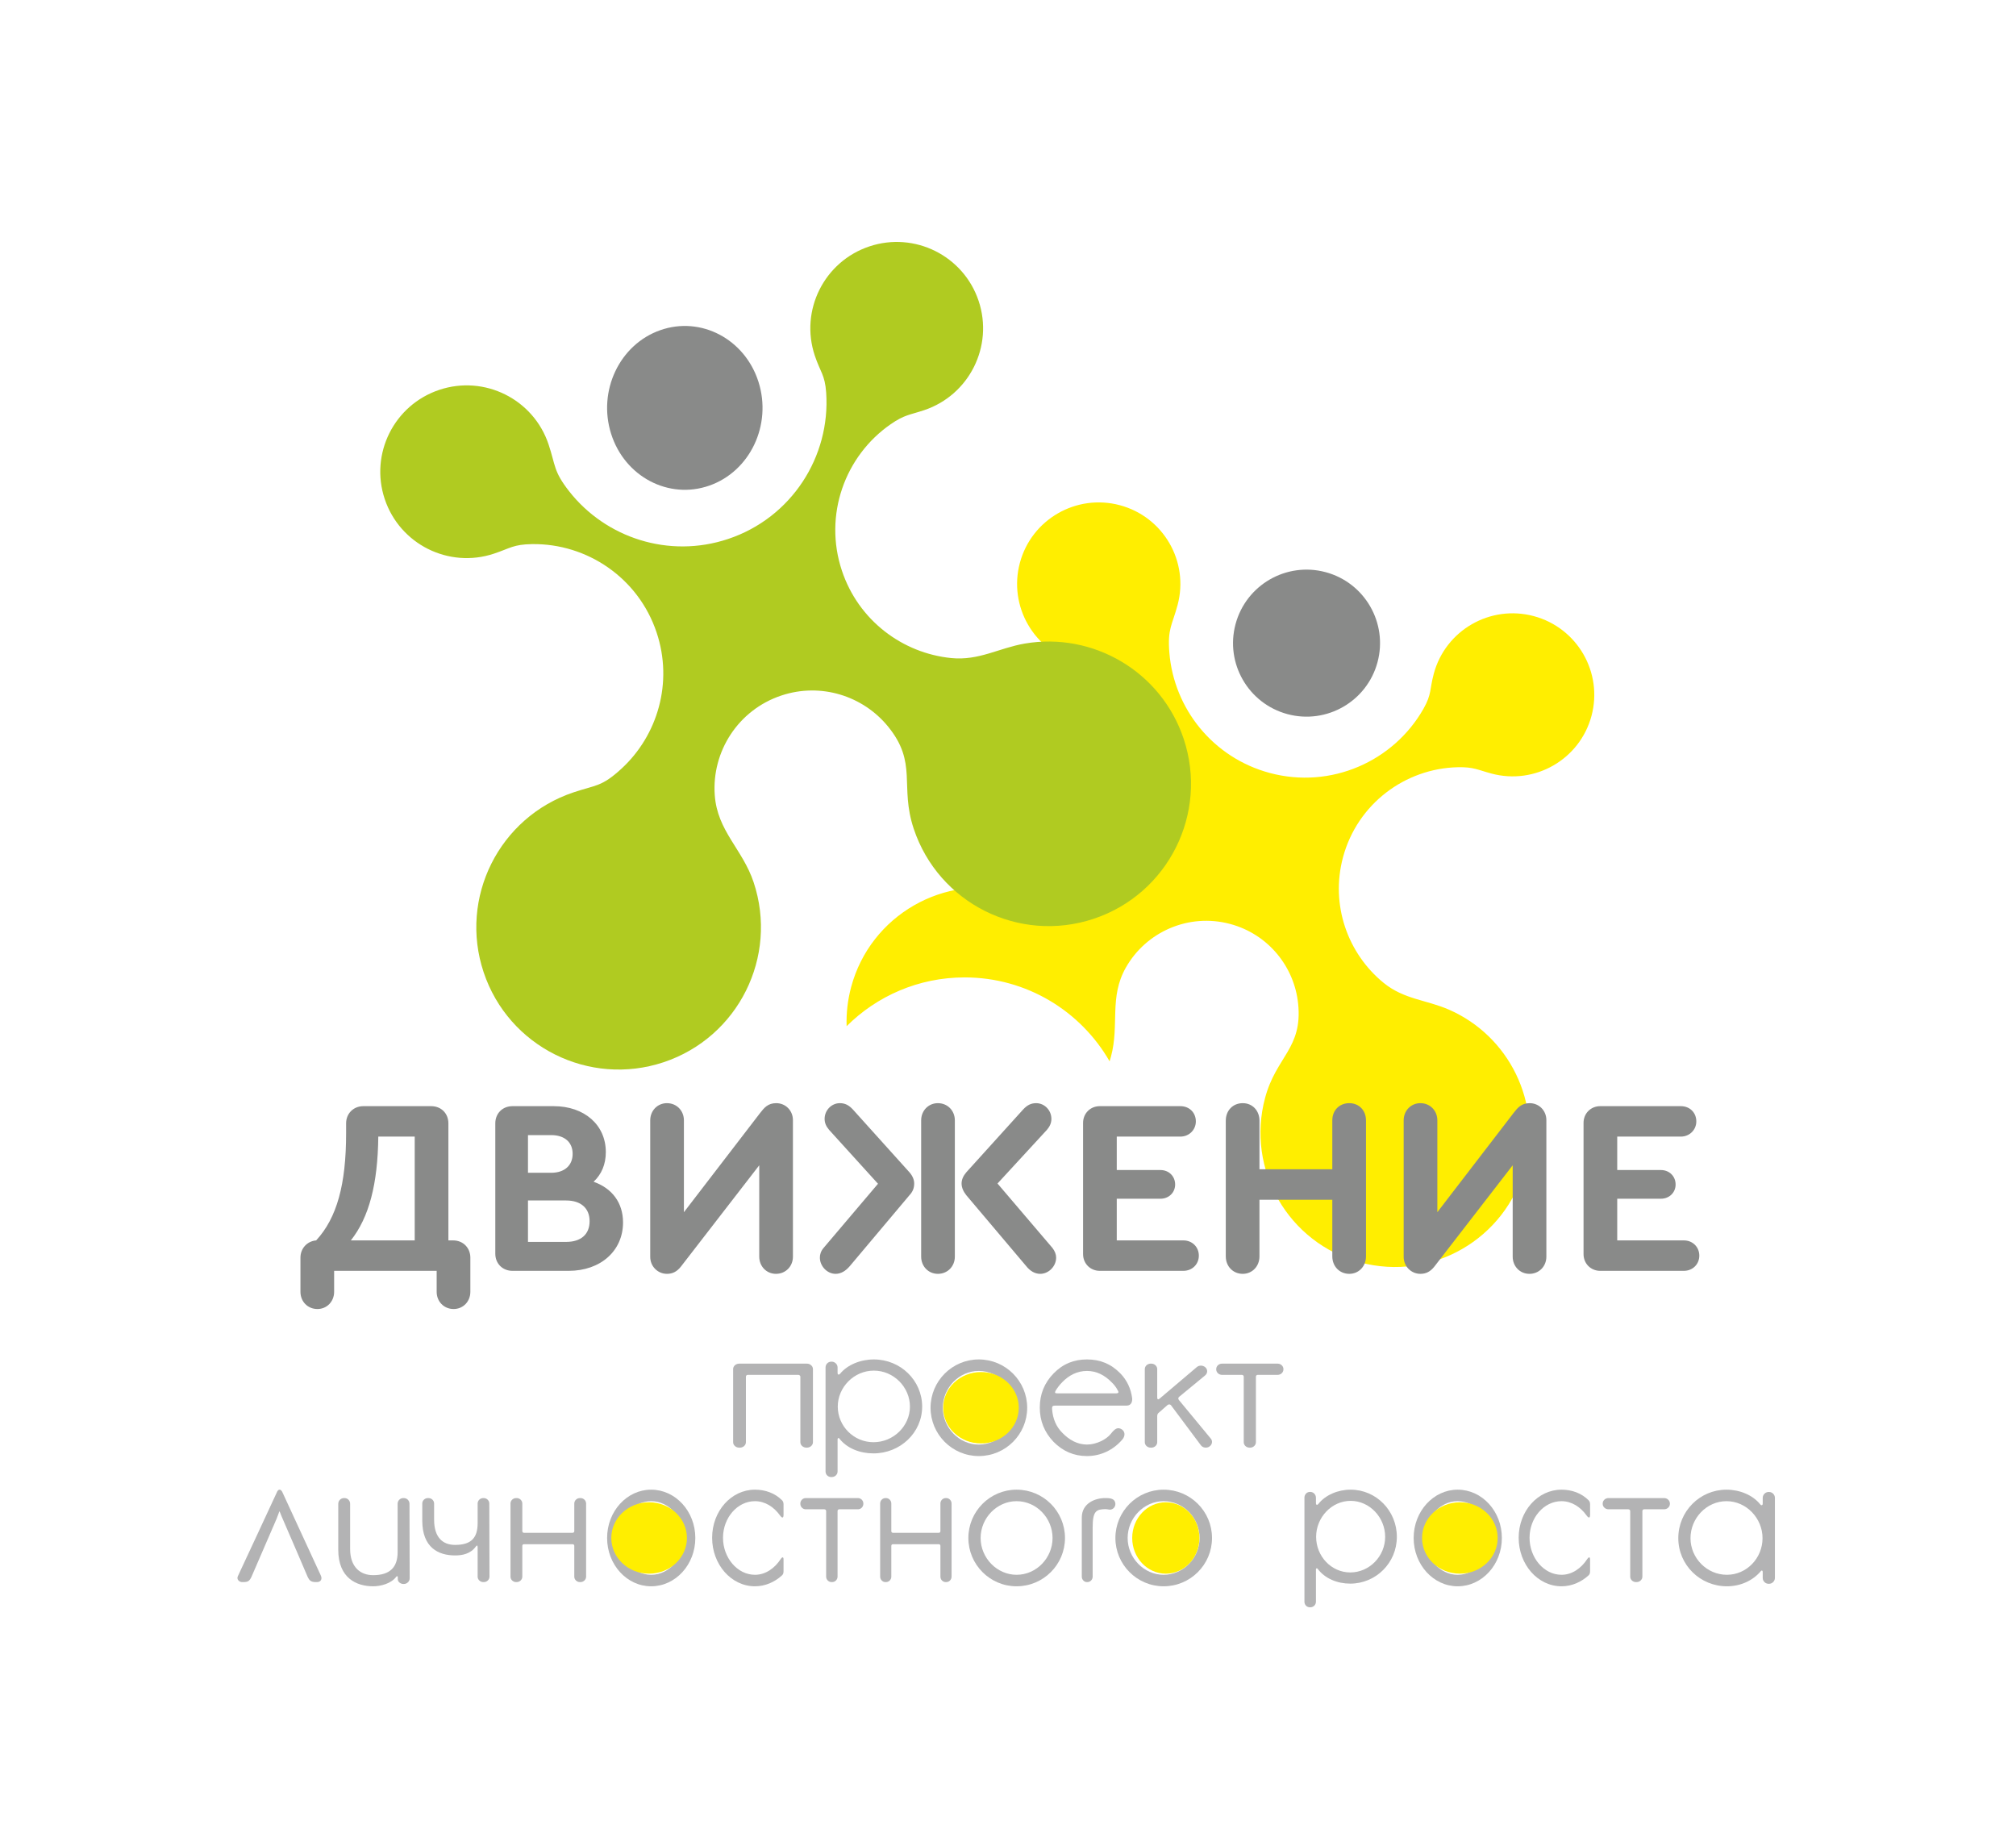 <?xml version="1.0" encoding="UTF-8"?> <svg xmlns="http://www.w3.org/2000/svg" width="450" height="412" viewBox="0 0 450 412" fill="none"> <path d="M180.1 304.358L165.005 304.358C164.259 304.358 163.645 304.906 163.645 305.571L163.645 321.898C163.645 322.563 164.259 323.111 165.005 323.111L165.137 323.111C165.883 323.111 166.497 322.563 166.497 321.898L166.497 307.255C166.497 307.059 166.672 306.864 166.892 306.864L178.214 306.864C178.433 306.864 178.652 307.059 178.652 307.255L178.652 321.898C178.652 322.563 179.267 323.111 180.012 323.111L180.1 323.111C180.847 323.111 181.461 322.563 181.461 321.898L181.461 305.571C181.461 304.906 180.847 304.358 180.1 304.358Z" fill="#B3B3B4"></path> <path d="M195.057 303.42C192.116 303.42 189.175 304.585 187.513 306.624C187.343 306.832 186.959 306.956 186.959 306.416C186.959 306.374 186.959 305.75 186.959 305.209C186.959 304.502 186.362 303.919 185.638 303.919L185.552 303.919C184.828 303.919 184.274 304.502 184.274 305.209L184.274 328.427C184.274 329.134 184.828 329.675 185.552 329.675L185.638 329.675C186.362 329.675 186.959 329.134 186.959 328.427C186.959 328.427 186.959 321.603 186.959 321.311C186.959 320.854 187.257 320.937 187.343 321.062C189.047 323.267 191.946 324.391 194.972 324.391C200.939 324.391 205.84 319.772 205.84 313.947C205.84 308.122 201.024 303.42 195.057 303.42ZM194.972 321.894C190.539 321.894 187.002 318.274 187.002 313.947C187.002 309.619 190.624 305.917 195.057 305.917C199.489 305.917 203.112 309.619 203.112 313.947C203.112 318.274 199.447 321.894 194.972 321.894Z" fill="#B3B3B4"></path> <path d="M218.477 303.42C212.541 303.42 207.715 308.255 207.715 314.203C207.715 320.151 212.541 324.987 218.477 324.987C224.456 324.987 229.282 320.151 229.282 314.203C229.282 308.255 224.456 303.42 218.477 303.42ZM218.477 322.419C214.079 322.419 210.449 318.654 210.449 314.203C210.449 309.753 214.079 305.988 218.477 305.988C222.919 305.988 226.506 309.753 226.506 314.203C226.506 318.654 222.919 322.419 218.477 322.419Z" fill="#B3B3B4"></path> <path d="M252.705 312.021C252.414 309.881 251.54 308.042 250.082 306.544C248.001 304.404 245.544 303.42 242.629 303.42C239.714 303.42 237.258 304.404 235.176 306.544C233.136 308.64 232.095 311.165 232.095 314.16C232.095 317.156 233.136 319.681 235.176 321.82C237.258 323.917 239.714 324.987 242.629 324.987C245.669 324.987 248.542 323.66 250.582 321.221C251.165 320.493 251.165 319.552 250.415 319.038C249.458 318.439 248.875 318.867 247.917 320.065C246.96 321.263 244.753 322.419 242.629 322.419C240.464 322.419 238.632 321.349 237.133 319.809C235.759 318.439 235.01 316.685 234.843 314.546C234.801 313.903 234.926 313.732 235.509 313.732L251.456 313.732C252.622 313.732 252.789 312.663 252.705 312.021ZM249.041 310.994L236.217 310.994C235.551 310.994 235.343 310.951 235.634 310.395C235.967 309.838 236.425 309.197 237.091 308.512C238.632 306.929 240.464 305.988 242.629 305.988C244.753 305.988 246.585 306.929 248.125 308.512C248.708 309.069 249.125 309.624 249.416 310.181C249.666 310.609 249.916 310.994 249.041 310.994Z" fill="#B3B3B4"></path> <path d="M270.286 321.114C270.286 321.114 263.465 312.853 263.167 312.501C262.911 312.188 262.996 311.953 263.21 311.757C263.465 311.562 269.007 306.981 269.007 306.981C269.561 306.511 269.604 305.767 269.135 305.258L269.049 305.18C268.538 304.71 267.728 304.671 267.174 305.102C267.174 305.102 259.202 311.875 258.861 312.149C258.52 312.462 258.307 312.345 258.307 311.914C258.307 311.444 258.307 305.571 258.307 305.571C258.307 304.906 257.711 304.358 256.986 304.358L256.858 304.358C256.133 304.358 255.537 304.906 255.537 305.571L255.537 321.898C255.537 322.563 256.133 323.111 256.858 323.111L256.986 323.111C257.711 323.111 258.307 322.563 258.307 321.898C258.307 321.898 258.307 316.573 258.307 316.142C258.307 315.672 258.435 315.477 258.691 315.281C259.245 314.811 260.439 313.754 260.609 313.598C260.865 313.402 261.164 313.402 261.376 313.636C261.589 313.911 268.069 322.602 268.069 322.602C268.495 323.15 269.348 323.268 269.944 322.876L270.03 322.798C270.584 322.406 270.712 321.623 270.286 321.114Z" fill="#B3B3B4"></path> <path d="M285.184 304.358L272.773 304.358C272.062 304.358 271.477 304.906 271.477 305.571L271.477 305.649C271.477 306.315 272.062 306.864 272.773 306.864L277.202 306.864C277.453 306.864 277.62 307.059 277.62 307.255L277.62 321.898C277.62 322.563 278.205 323.111 278.916 323.111L279.041 323.111C279.752 323.111 280.336 322.563 280.336 321.898L280.336 307.255C280.336 307.059 280.504 306.864 280.713 306.864L285.184 306.864C285.894 306.864 286.48 306.315 286.48 305.649L286.48 305.571C286.48 304.906 285.894 304.358 285.184 304.358Z" fill="#B3B3B4"></path> <path d="M54.031 353.117C54.157 353.117 54.283 353.117 54.283 353.117C55.335 353.117 55.671 352.906 56.134 351.941C56.134 351.941 61.349 339.847 61.728 339.007C61.854 338.713 62.107 337.999 62.191 337.789C62.401 337.16 62.359 337.201 62.611 337.831C62.737 338.125 62.99 338.797 63.116 339.049C63.536 339.931 68.668 351.941 68.668 351.941C69.047 352.738 69.383 353.117 70.519 353.117L70.729 353.117C71.696 353.117 71.948 352.36 71.612 351.647C71.318 351.017 62.99 332.96 62.99 332.96C62.654 332.33 62.149 332.33 61.854 332.96C61.854 332.96 53.484 351.017 53.106 351.773C52.727 352.528 53.442 353.117 54.031 353.117Z" fill="#B3B3B4"></path> <path d="M83.293 354.054C84.9 354.054 87.309 353.494 88.473 351.893C88.594 351.733 88.795 351.813 88.795 351.973C88.795 352.053 88.795 352.413 88.795 352.493C88.795 353.054 89.397 353.534 90.039 353.534L90.16 353.534C90.842 353.534 91.445 352.973 91.445 352.253L91.405 335.644C91.405 334.923 90.842 334.363 90.12 334.363L90.039 334.363C89.317 334.363 88.754 334.923 88.754 335.644C88.754 335.644 88.754 345.969 88.754 346.45C88.754 349.852 86.988 351.573 83.293 351.573C80.443 351.573 78.154 349.771 78.154 345.729L78.154 335.644C78.154 334.923 77.592 334.363 76.909 334.363L76.789 334.363C76.106 334.363 75.504 334.923 75.504 335.644L75.504 345.89C75.504 352.213 79.559 354.054 83.293 354.054Z" fill="#B3B3B4"></path> <path d="M109.219 335.577C109.219 334.911 108.65 334.363 107.959 334.363L107.877 334.363C107.187 334.363 106.617 334.911 106.617 335.577C106.617 335.577 106.617 339.453 106.617 339.922C106.617 343.172 105.276 344.816 101.576 344.816C98.77 344.816 96.9 343.094 96.9 339.179L96.9 335.577C96.9 334.911 96.331 334.363 95.64 334.363L95.518 334.363C94.827 334.363 94.257 334.911 94.257 335.577L94.257 339.375C94.257 345.443 97.876 347.166 101.576 347.166C103.161 347.166 105.032 346.852 106.251 345.13C106.414 344.895 106.617 344.856 106.617 345.364C106.617 345.717 106.617 351.903 106.617 351.903C106.617 352.568 107.187 353.117 107.878 353.117L108 353.117C108.691 353.117 109.26 352.568 109.26 351.903L109.219 335.577Z" fill="#B3B3B4"></path> <path d="M129.569 334.363L129.447 334.363C128.757 334.363 128.189 334.911 128.189 335.577L128.189 341.762C128.189 341.958 128.027 342.115 127.824 342.115L116.951 342.115C116.748 342.115 116.586 341.958 116.586 341.762L116.586 335.577C116.586 334.911 116.018 334.363 115.328 334.363L115.206 334.363C114.516 334.363 113.949 334.911 113.949 335.577L113.949 351.903C113.949 352.568 114.516 353.117 115.206 353.117L115.328 353.117C116.018 353.117 116.586 352.568 116.586 351.903L116.586 345.012C116.586 344.816 116.748 344.66 116.951 344.66L127.824 344.66C128.027 344.66 128.189 344.816 128.189 345.012L128.189 351.903C128.189 352.568 128.757 353.117 129.447 353.117L129.569 353.117C130.258 353.117 130.827 352.568 130.827 351.903L130.827 335.577C130.827 334.911 130.258 334.363 129.569 334.363Z" fill="#B3B3B4"></path> <path d="M145.341 332.488C139.921 332.488 135.515 337.323 135.515 343.271C135.515 349.219 139.921 354.054 145.341 354.054C150.8 354.054 155.206 349.219 155.206 343.271C155.206 337.323 150.8 332.488 145.341 332.488ZM145.341 351.487C141.325 351.487 138.01 347.721 138.01 343.271C138.01 338.821 141.325 335.055 145.341 335.055C149.396 335.055 152.671 338.821 152.671 343.271C152.671 347.721 149.396 351.487 145.341 351.487Z" fill="#B3B3B4"></path> <path d="M174.29 347.935C172.962 349.989 170.912 351.487 168.521 351.487C164.574 351.487 161.386 347.678 161.386 343.228C161.386 338.778 164.574 335.055 168.521 335.055C170.76 335.055 172.734 336.339 174.062 338.179C174.67 339.035 174.897 338.735 174.897 338.093C174.897 337.794 174.897 336.467 174.897 335.74C174.897 335.312 174.745 335.055 174.593 334.884C173 333.258 170.798 332.488 168.521 332.488C163.208 332.488 158.957 337.28 158.957 343.228C158.957 349.176 163.208 354.054 168.521 354.054C170.798 354.054 172.923 353.113 174.556 351.615C174.783 351.401 174.897 351.144 174.897 350.716C174.897 349.946 174.897 348.577 174.897 348.064C174.897 347.336 174.518 347.592 174.29 347.935Z" fill="#B3B3B4"></path> <path d="M191.498 334.363L179.862 334.363C179.196 334.363 178.648 334.911 178.648 335.577L178.648 335.655C178.648 336.32 179.196 336.869 179.862 336.869L184.015 336.869C184.25 336.869 184.407 337.064 184.407 337.26L184.407 351.903C184.407 352.568 184.955 353.117 185.622 353.117L185.739 353.117C186.405 353.117 186.953 352.568 186.953 351.903L186.953 337.26C186.953 337.064 187.11 336.869 187.306 336.869L191.498 336.869C192.164 336.869 192.713 336.32 192.713 335.655L192.713 335.577C192.713 334.911 192.164 334.363 191.498 334.363Z" fill="#B3B3B4"></path> <path d="M211.216 334.363L211.101 334.363C210.449 334.363 209.913 334.911 209.913 335.577L209.913 341.762C209.913 341.958 209.76 342.115 209.568 342.115L199.299 342.115C199.107 342.115 198.954 341.958 198.954 341.762L198.954 335.577C198.954 334.911 198.418 334.363 197.766 334.363L197.651 334.363C197 334.363 196.463 334.911 196.463 335.577L196.463 351.903C196.463 352.568 197 353.117 197.651 353.117L197.766 353.117C198.418 353.117 198.954 352.568 198.954 351.903L198.954 345.012C198.954 344.816 199.107 344.66 199.299 344.66L209.568 344.66C209.76 344.66 209.913 344.816 209.913 345.012L209.913 351.903C209.913 352.568 210.449 353.117 211.101 353.117L211.216 353.117C211.867 353.117 212.404 352.568 212.404 351.903L212.404 335.577C212.404 334.911 211.867 334.363 211.216 334.363Z" fill="#B3B3B4"></path> <path d="M226.916 332.488C220.98 332.488 216.154 337.323 216.154 343.271C216.154 349.219 220.98 354.054 226.916 354.054C232.895 354.054 237.721 349.219 237.721 343.271C237.721 337.323 232.895 332.488 226.916 332.488ZM226.916 351.487C222.518 351.487 218.888 347.721 218.888 343.271C218.888 338.821 222.518 335.055 226.916 335.055C231.358 335.055 234.945 338.821 234.945 343.271C234.945 347.721 231.358 351.487 226.916 351.487Z" fill="#B3B3B4"></path> <path d="M248.902 335.263C248.637 334.363 247.461 334.363 246.665 334.363C244.429 334.363 241.472 335.537 241.472 338.709C241.472 341.88 241.472 351.903 241.472 351.903C241.472 352.568 242.002 353.117 242.609 353.117L242.722 353.117C243.367 353.117 243.898 352.568 243.898 351.903L243.898 340.94C243.898 337.221 244.694 336.869 246.779 336.83C247.045 336.83 247.348 336.908 247.651 336.947C248.485 337.025 249.206 336.164 248.902 335.263Z" fill="#B3B3B4"></path> <path d="M259.735 332.488C253.799 332.488 248.973 337.323 248.973 343.271C248.973 349.219 253.799 354.054 259.735 354.054C265.713 354.054 270.539 349.219 270.539 343.271C270.539 337.323 265.713 332.488 259.735 332.488ZM259.735 351.487C255.336 351.487 251.706 347.721 251.706 343.271C251.706 338.821 255.336 335.055 259.735 335.055C264.176 335.055 267.763 338.821 267.763 343.271C267.763 347.721 264.176 351.487 259.735 351.487Z" fill="#B3B3B4"></path> <path d="M301.482 332.488C298.67 332.488 295.856 333.653 294.267 335.691C294.104 335.899 293.737 336.024 293.737 335.484C293.737 335.442 293.737 334.818 293.737 334.277C293.737 333.569 293.166 332.987 292.473 332.987L292.391 332.987C291.698 332.987 291.168 333.569 291.168 334.277L291.168 357.494C291.168 358.201 291.698 358.742 292.391 358.742L292.473 358.742C293.166 358.742 293.737 358.201 293.737 357.494C293.737 357.494 293.737 350.67 293.737 350.379C293.737 349.921 294.022 350.004 294.104 350.13C295.734 352.335 298.506 353.458 301.401 353.458C307.109 353.458 311.797 348.839 311.797 343.014C311.797 337.189 307.19 332.488 301.482 332.488ZM301.401 350.962C297.161 350.962 293.777 347.342 293.777 343.014C293.777 338.687 297.242 334.984 301.482 334.984C305.722 334.984 309.188 338.687 309.188 343.014C309.188 347.342 305.682 350.962 301.401 350.962Z" fill="#B3B3B4"></path> <path d="M325.373 332.488C319.954 332.488 315.547 337.323 315.547 343.271C315.547 349.219 319.954 354.054 325.373 354.054C330.832 354.054 335.238 349.219 335.238 343.271C335.238 337.323 330.832 332.488 325.373 332.488ZM325.373 351.487C321.357 351.487 318.043 347.721 318.043 343.271C318.043 338.821 321.357 335.055 325.373 335.055C329.428 335.055 332.704 338.821 332.704 343.271C332.704 347.721 329.429 351.487 325.373 351.487Z" fill="#B3B3B4"></path> <path d="M354.322 347.935C352.994 349.989 350.945 351.487 348.554 351.487C344.606 351.487 341.418 347.678 341.418 343.228C341.418 338.778 344.606 335.055 348.554 335.055C350.793 335.055 352.767 336.339 354.095 338.179C354.702 339.035 354.93 338.735 354.93 338.093C354.93 337.794 354.93 336.467 354.93 335.74C354.93 335.312 354.778 335.055 354.626 334.884C353.032 333.258 350.831 332.488 348.554 332.488C343.24 332.488 338.989 337.28 338.989 343.228C338.989 349.176 343.24 354.054 348.554 354.054C350.831 354.054 352.956 353.113 354.588 351.615C354.816 351.401 354.93 351.144 354.93 350.716C354.93 349.946 354.93 348.577 354.93 348.064C354.93 347.336 354.55 347.592 354.322 347.935Z" fill="#B3B3B4"></path> <path d="M371.45 334.363L359.039 334.363C358.328 334.363 357.743 334.911 357.743 335.577L357.743 335.655C357.743 336.32 358.328 336.869 359.039 336.869L363.468 336.869C363.719 336.869 363.886 337.064 363.886 337.26L363.886 351.903C363.886 352.568 364.471 353.117 365.181 353.117L365.307 353.117C366.017 353.117 366.602 352.568 366.602 351.903L366.602 337.26C366.602 337.064 366.769 336.869 366.978 336.869L371.45 336.869C372.16 336.869 372.745 336.32 372.745 335.655L372.745 335.577C372.745 334.911 372.16 334.363 371.45 334.363Z" fill="#B3B3B4"></path> <path d="M374.621 343.314C374.621 349.304 379.512 354.054 385.468 354.054C388.488 354.054 391.253 352.813 393.082 350.631C393.167 350.502 393.465 350.417 393.465 350.93C393.465 351.23 393.465 352.214 393.465 352.214C393.465 352.899 394.06 353.498 394.784 353.498L394.868 353.498C395.592 353.498 396.187 352.899 396.187 352.171L396.187 334.328C396.187 333.6 395.592 333.001 394.868 333.001L394.784 333.001C394.06 333.001 393.465 333.6 393.465 334.328C393.465 334.841 393.465 335.526 393.465 335.569C393.465 336.118 393.04 335.99 392.912 335.775C391.253 333.686 388.318 332.488 385.383 332.488C379.427 332.488 374.621 337.323 374.621 343.314ZM377.343 343.314C377.343 338.863 380.916 335.055 385.383 335.055C389.807 335.055 393.422 338.863 393.422 343.314C393.422 347.764 389.892 351.487 385.468 351.487C381.002 351.487 377.343 347.764 377.343 343.314Z" fill="#B3B3B4"></path> <path fill-rule="evenodd" clip-rule="evenodd" d="M147.378 73.696C156.457 70.504 166.281 75.678 169.313 85.259C172.343 94.832 167.434 105.186 158.355 108.378C149.266 111.573 139.442 106.399 136.411 96.826C133.379 87.246 138.288 76.892 147.378 73.696Z" fill="#898A89"></path> <path fill-rule="evenodd" clip-rule="evenodd" d="M226.77 199.108C231.63 200.41 232.343 201.398 237.895 200.519C248.201 198.877 257.098 191.375 259.977 180.664C263.135 168.911 258.094 156.896 248.352 150.657C245.016 148.529 244.024 148.838 240.532 147.902C230.815 145.298 225.048 135.315 227.655 125.614C230.263 115.912 240.259 110.158 249.976 112.762C259.691 115.365 265.46 125.342 262.852 135.044C261.628 139.6 260.578 140.315 261.022 145.718C262.043 158.114 270.709 169.113 283.437 172.524C297.09 176.182 311.08 169.934 317.743 158.189C319.605 154.903 319.092 153.902 320.042 150.367C322.649 140.665 332.645 134.911 342.363 137.515C352.078 140.118 357.848 150.096 355.241 159.799C352.634 169.499 342.634 175.259 332.919 172.656C329.798 171.819 328.952 171.169 325.42 171.242C313.662 171.494 302.984 179.414 299.781 191.329C296.92 201.976 300.827 212.844 308.861 219.383C313.408 223.079 318.403 223.149 323.479 225.372C336.826 231.228 344.262 246.09 340.369 260.575C336.073 276.56 319.605 286.05 303.596 281.761C287.586 277.471 278.09 261.025 282.386 245.039C284.871 235.791 290.777 234.001 289.764 224.036C288.923 215.777 283.093 208.503 274.593 206.225C265.316 203.74 255.81 207.987 251.299 215.974C247.534 222.628 249.901 228.702 247.987 235.822C247.891 236.18 247.787 236.533 247.679 236.884C241.251 225.693 229.169 218.153 215.322 218.153C205.036 218.153 195.723 222.315 188.978 229.043C188.883 226.159 189.205 223.214 189.993 220.284C194.289 204.3 210.76 194.818 226.77 199.108Z" fill="#FFEE00"></path> <path fill-rule="evenodd" clip-rule="evenodd" d="M295.895 127.703C304.639 130.05 309.83 139.047 307.481 147.801C305.133 156.549 296.134 161.739 287.39 159.393C278.635 157.044 273.444 148.046 275.792 139.299C278.141 130.545 287.14 125.354 295.895 127.703Z" fill="#898A89"></path> <path d="M101.146 276.853L100.088 276.853L100.088 250.733C100.088 248.505 98.473 246.891 96.245 246.891L81.098 246.891C78.927 246.891 77.256 248.505 77.256 250.733L77.256 252.961C77.256 264.378 75.196 271.841 70.573 276.853C68.569 277.02 67.065 278.635 67.065 280.695L67.065 288.325C67.065 290.497 68.68 292.168 70.852 292.168C72.968 292.168 74.583 290.497 74.583 288.325L74.583 283.647L97.471 283.647L97.471 288.325C97.471 290.497 99.086 292.168 101.258 292.168C103.374 292.168 104.989 290.497 104.989 288.325L104.989 280.695C104.989 278.523 103.374 276.853 101.146 276.853ZM84.44 253.685L92.57 253.685L92.57 276.853L78.314 276.853C82.379 271.729 84.328 264.266 84.44 253.685ZM132.499 263.765C134.281 262.095 135.227 259.867 135.227 257.138C135.227 251.067 130.438 246.891 123.589 246.891L114.4 246.891C112.172 246.891 110.558 248.505 110.558 250.733L110.558 279.804C110.558 282.032 112.172 283.647 114.4 283.647L126.93 283.647C134.058 283.647 139.07 279.192 139.07 272.843C139.07 268.443 136.62 265.213 132.499 263.765ZM123.032 253.351C125.983 253.351 127.821 254.91 127.821 257.528C127.821 260.145 125.983 261.76 123.032 261.76L117.853 261.76L117.853 253.351L123.032 253.351ZM126.373 277.187L117.853 277.187L117.853 267.942L126.373 267.942C129.659 267.942 131.608 269.669 131.608 272.564C131.608 275.516 129.659 277.187 126.373 277.187ZM173.263 246.222C171.425 246.222 170.59 247.225 169.643 248.45L152.658 270.56L152.658 250.065C152.658 247.893 151.043 246.222 148.871 246.222C146.755 246.222 145.14 247.893 145.14 250.065L145.14 280.529C145.14 282.645 146.811 284.316 148.871 284.316C150.152 284.316 151.099 283.814 151.99 282.7L169.475 260.089L169.475 280.473C169.475 282.645 171.091 284.316 173.207 284.316C175.379 284.316 176.994 282.645 176.994 280.473L176.993 250.01C176.993 247.893 175.379 246.222 173.263 246.222ZM190.359 247.614C189.468 246.668 188.633 246.222 187.463 246.222C185.626 246.222 184.066 247.782 184.066 249.731C184.066 250.622 184.4 251.402 185.068 252.181L195.983 264.211L183.843 278.523C183.231 279.248 183.008 279.972 183.008 280.695C183.008 282.589 184.623 284.316 186.517 284.316C187.686 284.316 188.744 283.703 189.691 282.589L203 266.773C203.724 265.993 204.058 265.213 204.058 264.155C204.058 263.32 203.724 262.484 203 261.649L190.359 247.614ZM209.349 246.222C207.232 246.222 205.617 247.893 205.617 250.065L205.617 280.473C205.617 282.645 207.233 284.316 209.349 284.316C211.52 284.316 213.135 282.645 213.135 280.473L213.135 250.065C213.135 247.893 211.52 246.222 209.349 246.222ZM234.909 278.523L222.658 264.155L233.684 252.181C234.352 251.402 234.687 250.622 234.687 249.731C234.687 247.782 233.127 246.222 231.29 246.222C230.12 246.222 229.285 246.668 228.394 247.614L215.697 261.649C215.029 262.429 214.639 263.264 214.639 264.155C214.639 265.046 215.029 265.937 215.697 266.773L229.062 282.589C229.953 283.703 231.012 284.316 232.181 284.316C234.13 284.316 235.745 282.589 235.745 280.695C235.745 279.972 235.467 279.248 234.909 278.523ZM245.49 283.647L264.146 283.647C266.095 283.647 267.598 282.199 267.598 280.25C267.598 278.357 266.15 276.853 264.146 276.853L249.277 276.853L249.277 267.552L259.022 267.552C260.916 267.552 262.308 266.16 262.308 264.378C262.308 262.54 260.916 261.148 259.022 261.148L249.277 261.148L249.277 253.685L263.477 253.685C265.427 253.685 266.93 252.181 266.93 250.288C266.93 248.339 265.483 246.89 263.477 246.89L245.49 246.89C243.374 246.89 241.759 248.505 241.759 250.622L241.759 279.916C241.759 282.032 243.374 283.647 245.49 283.647ZM277.399 284.316C279.516 284.316 281.13 282.645 281.13 280.417L281.13 267.775L297.391 267.775L297.391 280.417C297.391 282.645 299.006 284.316 301.178 284.316C303.295 284.316 304.909 282.645 304.909 280.417L304.909 250.065C304.909 247.837 303.35 246.222 301.178 246.222C298.951 246.222 297.391 247.837 297.391 250.065L297.391 260.98L281.13 260.98L281.13 250.121C281.13 247.893 279.571 246.222 277.399 246.222C275.172 246.222 273.613 247.893 273.613 250.121L273.613 280.417C273.613 282.645 275.227 284.316 277.399 284.316ZM341.441 246.222C339.603 246.222 338.768 247.225 337.821 248.45L320.836 270.56L320.836 250.065C320.836 247.893 319.221 246.222 317.049 246.222C314.933 246.222 313.318 247.893 313.318 250.065L313.318 280.529C313.318 282.645 314.989 284.316 317.049 284.316C318.33 284.316 319.277 283.814 320.168 282.7L337.654 260.089L337.654 280.473C337.654 282.645 339.269 284.316 341.385 284.316C343.557 284.316 345.172 282.645 345.172 280.473L345.172 250.01C345.172 247.893 343.557 246.222 341.441 246.222ZM357.201 283.647L375.856 283.647C377.805 283.647 379.309 282.199 379.309 280.25C379.309 278.357 377.861 276.853 375.856 276.853L360.988 276.853L360.988 267.552L370.733 267.552C372.626 267.552 374.019 266.16 374.019 264.378C374.019 262.54 372.626 261.148 370.733 261.148L360.988 261.148L360.988 253.685L375.188 253.685C377.137 253.685 378.641 252.181 378.641 250.288C378.641 248.339 377.193 246.89 375.188 246.89L357.201 246.89C355.084 246.89 353.47 248.505 353.47 250.622L353.47 279.916C353.47 282.032 355.084 283.647 357.201 283.647Z" fill="#898A89"></path> <path fill-rule="evenodd" clip-rule="evenodd" d="M128.04 176.844C133.09 175.16 134.297 175.617 138.683 171.601C146.818 164.139 150.286 152.321 146.568 141.178C142.488 128.95 131.017 121.273 118.774 121.443C114.588 121.508 113.893 122.359 110.263 123.57C100.167 126.937 89.244 121.479 85.876 111.386C82.508 101.292 87.968 90.377 98.064 87.01C108.159 83.643 119.081 89.095 122.449 99.189C124.031 103.929 123.521 105.173 127.071 109.688C135.215 120.047 149.291 124.711 162.515 120.3C176.702 115.569 185.398 101.889 184.414 87.624C184.138 83.634 183.1 83.049 181.873 79.371C178.505 69.277 183.965 58.362 194.062 54.995C204.157 51.629 215.08 57.08 218.448 67.174C221.815 77.266 216.356 88.188 206.261 91.555C203.019 92.636 201.892 92.555 198.818 94.68C188.588 101.761 183.792 114.988 187.929 127.384C191.624 138.461 201.424 145.785 212.334 146.878C218.506 147.491 222.956 144.639 228.735 143.643C243.935 141.033 259.183 149.828 264.211 164.897C269.76 181.529 260.772 199.519 244.138 205.067C227.502 210.615 209.511 201.622 203.961 184.99C200.751 175.369 204.917 170.342 198.199 162.128C192.631 155.321 183.236 152.293 174.404 155.239C164.764 158.453 158.857 167.752 159.542 177.44C160.108 185.516 165.746 189.502 168.218 196.911C173.767 213.542 164.78 231.532 148.14 237.082C131.504 242.629 113.507 233.639 107.957 217.007C102.408 200.378 111.404 182.392 128.04 176.844Z" fill="#B0CB21"></path> <path fill-rule="evenodd" clip-rule="evenodd" d="M144.892 335.301C149.552 335.301 153.331 338.869 153.331 343.271C153.331 347.673 149.552 351.241 144.892 351.241C140.231 351.241 136.453 347.673 136.453 343.271C136.453 338.869 140.231 335.301 144.892 335.301Z" fill="#FFEE00"></path> <path fill-rule="evenodd" clip-rule="evenodd" d="M260.225 335.301C264.368 335.301 267.726 338.869 267.726 343.271C267.726 347.673 264.368 351.241 260.225 351.241C256.082 351.241 252.724 347.673 252.724 343.271C252.724 338.869 256.082 335.301 260.225 335.301Z" fill="#FFEE00"></path> <path fill-rule="evenodd" clip-rule="evenodd" d="M218.968 306.233C223.628 306.233 227.407 309.802 227.407 314.203C227.407 318.605 223.628 322.173 218.968 322.173C214.307 322.173 210.529 318.605 210.529 314.203C210.529 309.802 214.307 306.233 218.968 306.233Z" fill="#FFEE00"></path> <path fill-rule="evenodd" clip-rule="evenodd" d="M325.862 335.301C330.523 335.301 334.301 338.869 334.301 343.271C334.301 347.673 330.523 351.241 325.862 351.241C321.201 351.241 317.423 347.673 317.423 343.271C317.423 338.869 321.201 335.301 325.862 335.301Z" fill="#FFEE00"></path> </svg> 